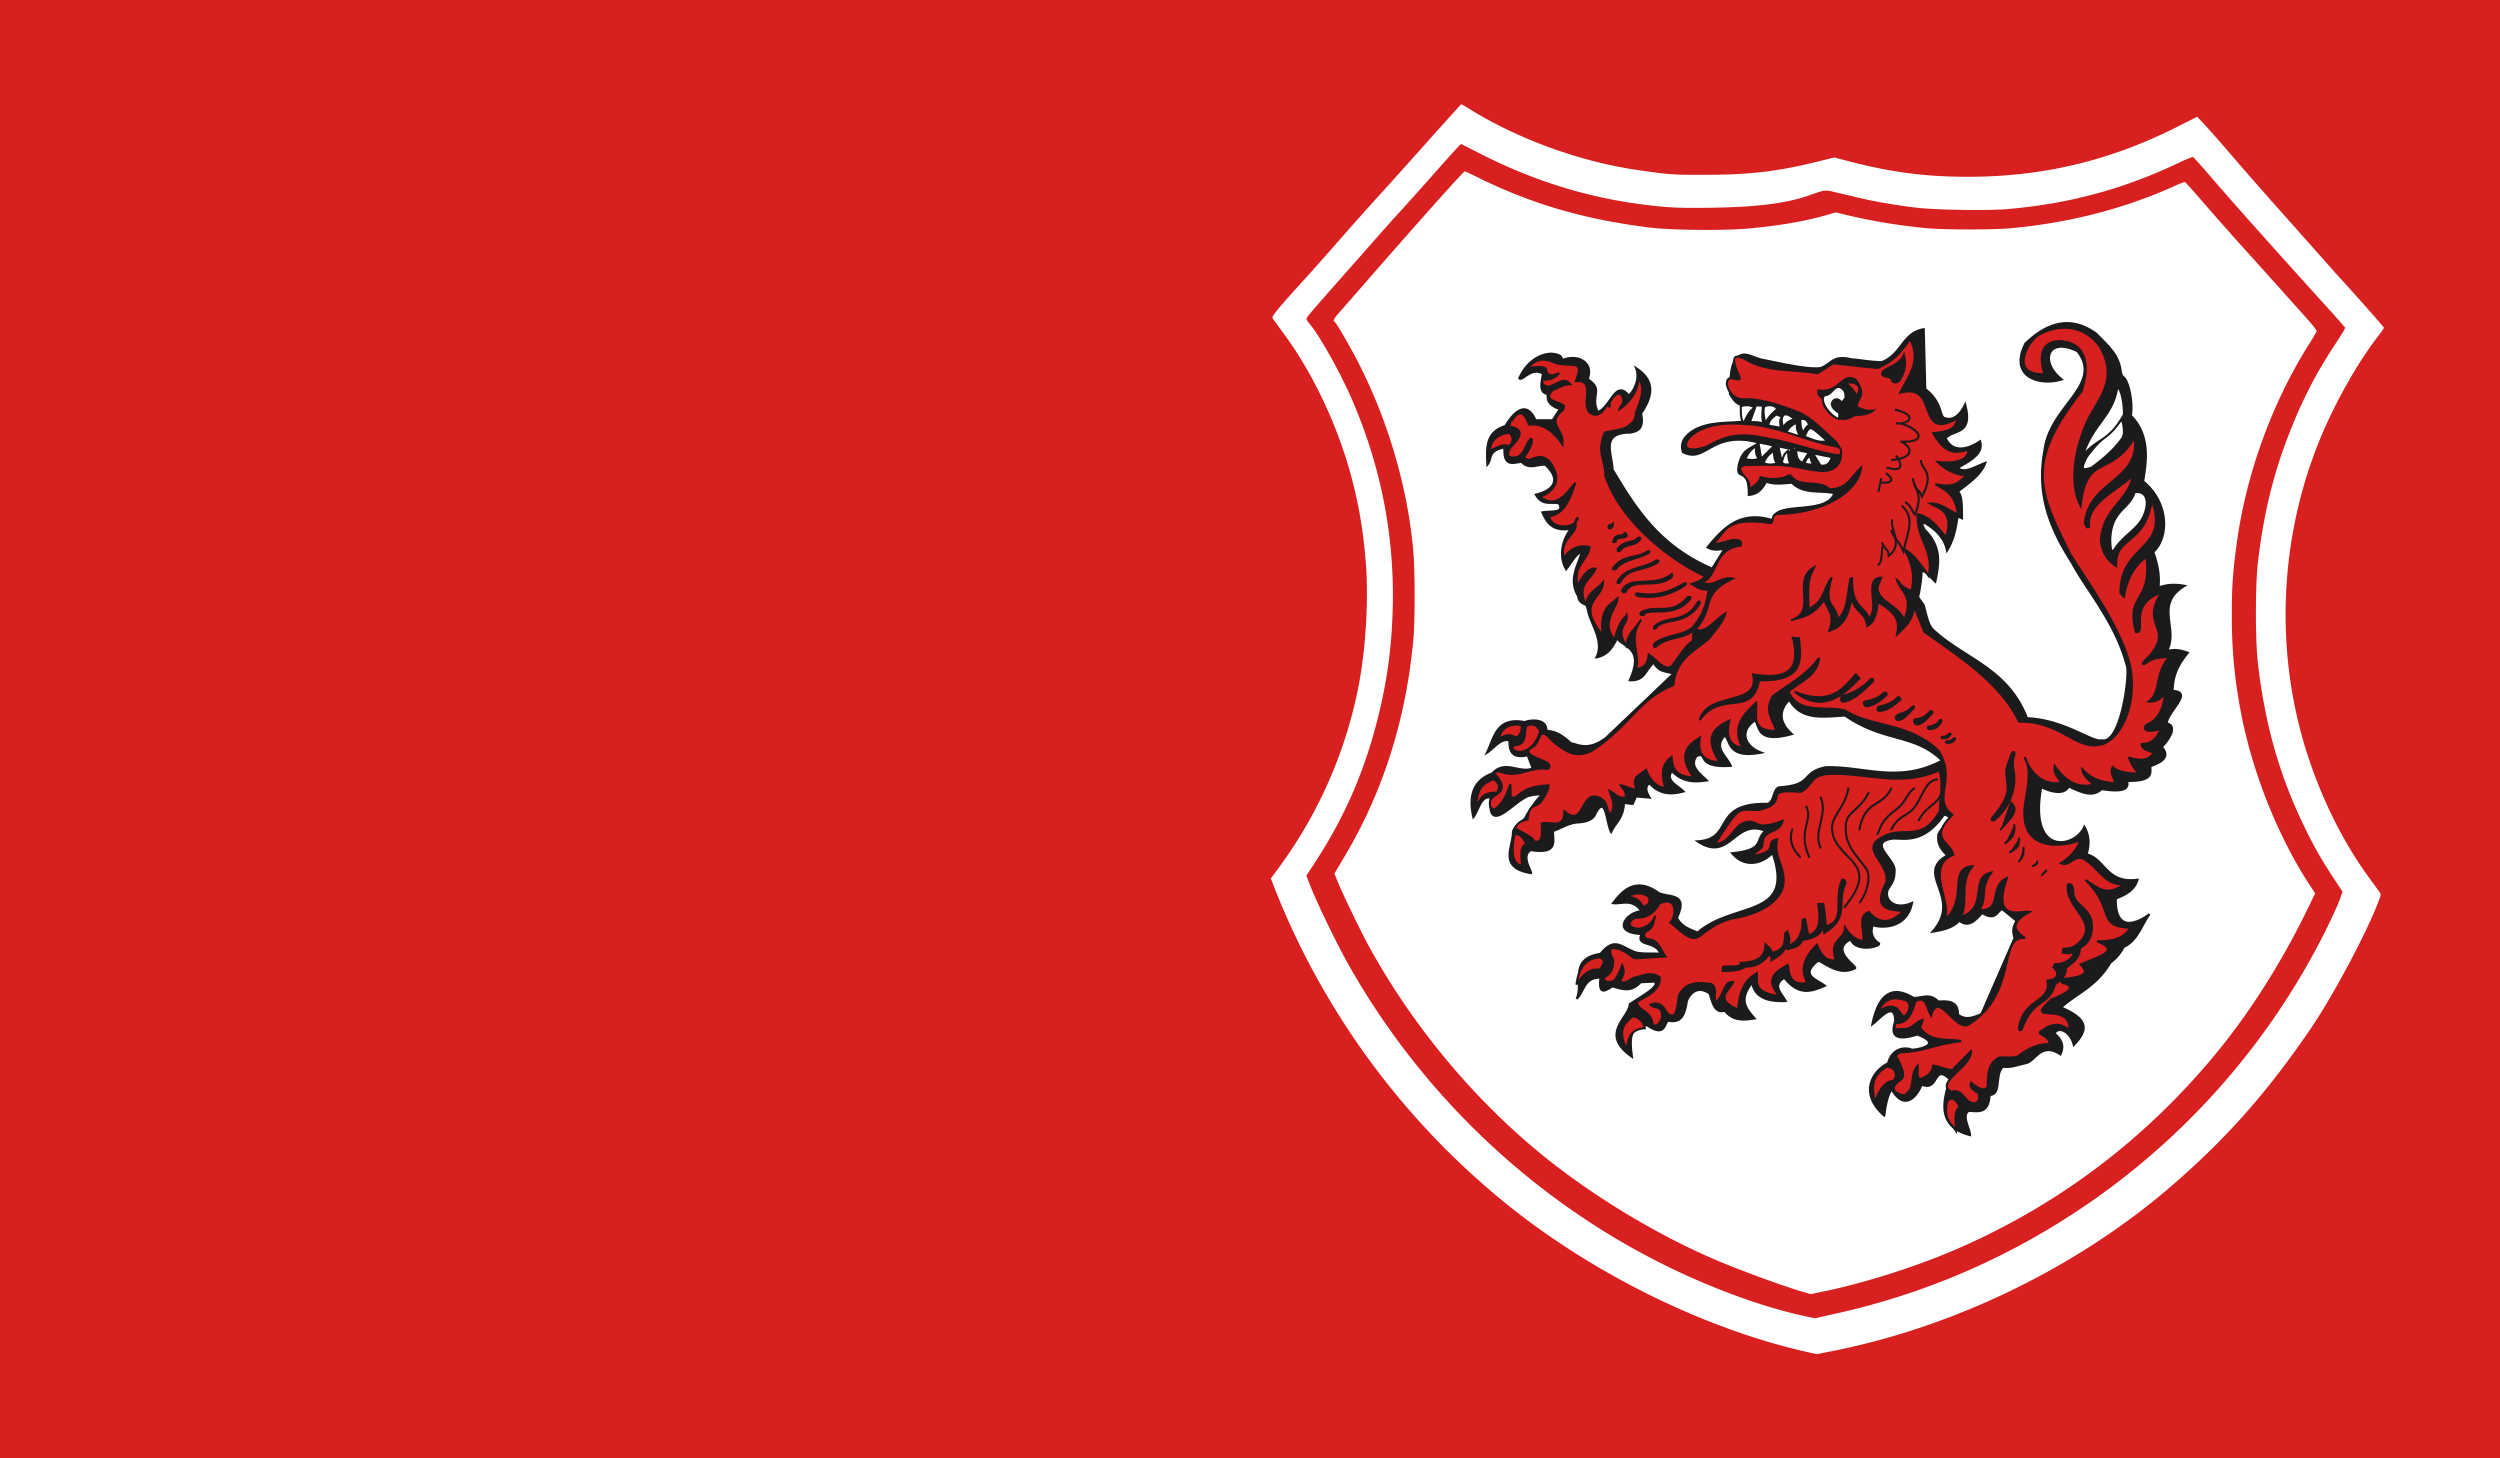<svg xmlns="http://www.w3.org/2000/svg" width="120" height="70"><g fill="none" fill-rule="evenodd"><path fill="#D7201F" d="M0 0h120v70H0z"/><g fill="#FFF" fill-rule="nonzero"><path d="M68.54 6.773c-.87.977-1.834 2.05-2.136 2.382-.694.756-1.543 1.713-2.514 2.821a138.52 138.52 0 01-1.231 1.385c-1.277 1.396-1.624 1.819-1.579 1.904.026.05.242.348.478.665 1.423 1.9 2.644 4.468 3.308 6.956.372 1.41.568 2.574.693 4.125.141 1.809-.005 4.196-.367 6.02a21.751 21.751 0 01-3.85 8.673l-.342.464.201.518a36.912 36.912 0 0011.25 15.217c4.132 3.3 9.406 5.883 14.251 6.986l.493.111.689-.136c5.851-1.138 11.778-4.01 16.272-7.873 2.694-2.322 4.624-4.493 6.74-7.59 1.041-1.527 2.554-4.342 3.193-5.929.206-.514.211-.539.13-.655-.05-.065-.296-.403-.552-.755-1.297-1.788-2.388-4.05-3.077-6.387-1.523-5.178-1.056-10.895 1.287-15.756.704-1.46 1.523-2.82 2.287-3.802.151-.192.267-.368.262-.393-.02-.05-1.232-1.42-1.95-2.212a51.845 51.845 0 01-.93-1.037c-.222-.247-1.046-1.179-1.836-2.065a209.93 209.93 0 01-2.538-2.892 84.841 84.841 0 00-1.408-1.601l-.301-.313-1.03.52c-3.193 1.601-6.4 2.362-9.98 2.362-2.005 0-3.639-.212-5.614-.72l-.794-.207-.714.176c-1.976.494-3.323.655-5.47.655-1.588.005-1.734-.005-3.242-.227-2.72-.393-5.62-1.435-7.952-2.85A13.346 13.346 0 0070.144 5c-.01 0-.734.8-1.604 1.773zm2.62.66c2.749 1.385 5.534 2.196 8.54 2.478.689.065 1.222.08 2.463.06 2.202-.035 3.57-.206 4.675-.594.794-.277.754-.272 1.247-.151.241.055.734.171 1.09.257.745.181 1.795.363 2.79.483.915.111 3.343.152 4.309.076 2.965-.242 5.625-.952 8.284-2.216.357-.172.673-.302.704-.287.035.01.462.488.95 1.057 1 1.164 3.297 3.738 5.61 6.286.402.444.734.827.744.852.01.025-.196.367-.458.76-1.01 1.532-1.664 2.826-2.367 4.68-.679 1.803-1.126 3.727-1.368 5.888-.12 1.088-.12 3.652 0 4.71.332 2.936 1.02 5.389 2.197 7.827a18.835 18.835 0 001.392 2.473l.478.73-.12.353c-.066.191-.337.79-.604 1.335A34.732 34.732 0 0199.23 58.437a34.337 34.337 0 01-11.104 4.614l-1.01.226-.453-.095c-1.513-.323-3.282-.907-5.127-1.703-7.018-3.027-12.975-8.396-16.78-15.13-.643-1.134-1.609-3.144-1.95-4.056l-.1-.261.421-.645C64.56 39.19 65.51 37 66.153 34.4c.457-1.844.668-3.491.703-5.45.056-3.41-.618-6.715-2.015-9.898-.553-1.254-1.539-3.002-1.986-3.516-.08-.09-.146-.196-.146-.236 0-.036.211-.308.468-.595.251-.292 1.206-1.375 2.121-2.407.91-1.038 1.805-2.045 1.99-2.237.182-.196.8-.886 1.378-1.536.93-1.053 1.438-1.612 1.463-1.612.005 0 .467.232 1.03.519z"/><path d="M69.083 9.543a470.94 470.94 0 00-3.343 3.793l-1.342 1.536c-.377.424-.432.52-.332.58.09.055.845 1.365 1.227 2.135 1.392 2.78 2.302 5.964 2.549 8.92.08.953.08 3.32 0 4.181-.357 3.899-1.488 7.425-3.389 10.568l-.402.675.166.408c.221.554 1.136 2.443 1.518 3.133 2.293 4.155 5.555 7.938 9.215 10.688 2.181 1.642 4.725 3.138 7.113 4.19 1.14.505 3.317 1.31 4.433 1.648l.407.12.634-.13c1.935-.398 4.328-1.154 6.238-1.97 4.881-2.085 9.094-5.233 12.517-9.358 1.639-1.975 3.142-4.327 4.389-6.86l.447-.917-.276-.423c-.956-1.456-1.85-3.335-2.469-5.183a23.723 23.723 0 01-1.256-7.797c0-1.295.045-1.98.226-3.325.437-3.31 1.679-6.76 3.428-9.55.211-.337.397-.65.417-.695.02-.055-.24-.378-.87-1.068l-1.367-1.526-.955-1.063c-.87-.957-1.588-1.773-2.342-2.644-.407-.474-.76-.862-.784-.872-.02-.01-.252.076-.503.192-2.413 1.088-5.007 1.758-7.837 2.025-.865.08-3.242.08-4.097-.005a27.825 27.825 0 01-3.941-.66l-.377-.096-.508.146c-1.055.297-2.252.499-3.745.635-1.156.1-3.614.075-4.675-.05-3.162-.388-5.766-1.154-8.405-2.479-.24-.12-.462-.221-.487-.221-.025 0-.573.594-1.222 1.32z"/></g><g stroke="#1B1A1C" stroke-width=".1"><path fill="#1B1A1C" d="M83.035 18.912c.16.264.327.501.552.505l.064.826c-.777.071-1.581.006-2.297.381-.616.36-.683.72-.574 1.08 1.042.519 1.264-.801 3.126-.571l4.04.812c-.12.202-.149.454-.566.4l-.47-.77-.388.638c-.375-.14-.255-.555-.364-.842l-.628.814-.213-.946-.783.78-.125-.752c-.431.32-.757.28-.942 1.03-.183.896.49-.015.475 1.461.304-.03.594-.156.832-.645.367.16.81.087 1.24.059.565.57 1.356.346 2.04.502-.398 1.104-2.918.329-2.964 1.295-1.574-.492-2.39.4-3.13 1.303.27.162.541.106.812.078l-.588.945c-2.582-1.118-3.693-2.937-4.786-4.765.002-.75-.624-1.77.875-1.765.253-.058.675-.122.497-.917.764-1.108.447-1.726-.238-2.178.23.58-.198 1.232-.361 1.31-.628-.79-.856.566-1.477.798-.386-.8.318-1.055-.49-1.582.304-.731-.37-1.203-1.149-.94-.097.033-.087-.129-.183-.18-.522-.278-1.486.031-1.947 1.082.15.164.57-.566 1.139-.222-.08.442-.204.916.228.975-.058.451.247.6.58.728l-.348.532h-.821c-.438-1.007-1.068-.364-1.446.28-.977.29-.895 1.124-.863 1.854.246-.281-.016-.663.819-.827-.054.976.435.72.822.693.379.398.758.098 1.137.137.78.717.411 1.228-.453 1.436.317.559.732.33 1.109.417.298.5-.43.352-.794.433.182.397.413.944 1.366.789-.448.574-.569 1.37-.224 1.945.248-.322.496-.795.744-.815-.194.678-.647 1.31-.163 2.112 0 .218.18.346.445.433-.015.755.849 1.588.43 2.494.424-.072.749-.373.973-.907.427.462 1.3.503.622 2.005.73.064.78-.55 1.153-.84.263.483.622.4.946.525l-3.247 3.093c-.855.627-1.3.314-1.67.249-.366-.327-.692-.58-1.183-.598.04-.571-.705-.551-1.038-.418-1.363-.262-1.46.736-1.819 1.473.357-.227.671-.715 1.088-.59-.027.551.171.88.871.708l.242.637c-.65.247-1.344-.435-1.936.234-1.123.414-1.073 1.382-.914 2.103.241-.292.358-1.06.834-.94-.2 1.994 1.266-.04 1.917-.102.002-.027.74-.096.545-.015-.158.067-.652.777-.786 1.062-.103.22-.6.419-.61.742-.023.741-.69 1.688.872 1.939.046-.067-.51-.842-.01-1.105 1.335.206 1.053-.432 1.063-.916.394-.14.773-.391 1.186-.413.28-.015.695-.075.83-.38.528-1.065.54.442.773.84.212-.455.583-.647.617-1.397l.418.053.162-.365.654.058c-.155-.256-.254-.502-.016-.693.508.567 1.069.548 1.642.396-.29-.296-.882-.501-.566-.978.561.567 1.122.53 1.683.449-.36-.352-.839-.682-.5-1.16.612-.283-.143.577 1.649.461-.186-.472-.865-.868-.278-1.458.269.276.134 1.134 1.745.823-.826-.307-1.062-1.055-.295-1.551.226.344.09 1.123 1.763.661-.576-.52-.678-1.066-.128-1.652.574 1.026 1.66.813 2.68.763 1.9 1.313 3.305.842 4.658 2.16-2.091 1.119-3.74.259-5.596.32-1.228.259-.547.854-2.23.964-.31.087-.233.799-.607.794-2.68-.036-1.523 1.7-3.307 1.797 1.567 1.055 1.77-1.121 3.261-.5-.546.438.024.907-1.602 1.072.532.653 1.344.59 1.942-.007 1.095 3.173-1.876 2.298-3.601 3.82-.345-.167-.71-.228-.993-.703.564-1.204-.313-.97-.858-1.193-1.138-.83-1.785-.075-2.208.48.46.056.92-.251 1.379.399-.619-.041-1.586 1.021 0 1.083-.32.621.703.31.893.95-.305-.037-.958.028-1.263-.098-.652-.268-.956-.702-1.608.098-1.576.245-.784 1.433-1.148 2.16.377-.344.344-1.037 1.148-1.016-.113.873.232.635.57.416.452.131.902.313 1.353-.194l.672-.032c.264.219-.578.674-1.191 1.08-.03.661-1.482 1.427.106 2.528-.102-.778-.15-1.511.723-1.511.803.538.812.049.988-.224.748.16.828-.41.931-.956.158-.39.54-.732 1.087-.345.173.611.294.937.73.828.393.496.905.456 1.429.368-.405-.472-.778-.877-.12-1.717.116.68.703.927 1.612.881-.189-.372-.676-.744-.062-1.116.69.889 1.318.656 1.944.381-.391-.304-1.212-.484-.348-1.18.152-.102.95.79 1.797.34.125-.066-1.074-.764-.392-1.271.041-.03.164-.132.208-.05.317.595 1.534.249 1.314.11a.67.67 0 01-.27-.866c-.052.056 1.572.431 1.874-1.06-.82.359-1.318-.124-1.18-.59.064-.213.346-.377.34-.93.097-.555-1.375-1.394-.067-1.566.55-.012 1.48.252 2.438-1.151.65.16-.053.432-.273.966-.051.466.16.73.432.993-1.606.906.771 2-.708 3.661.502-.078.98-.188 1.286-.527.454.356.775-.02 1.1-.37.622.393.69-.044.95-.19l.698.562c-.112.214-.239.417-.094.824l-1.597 3.658c-.375.155-.75.315-1.125.02.027-.695-.564-.644-.944-.624-.397-.43-.794-.158-1.19-.176-1.078-.658-1.69-.119-1.973 1.268.366-.27 1.08-1.163 1.097-.152-.294.862.239.9 1.065.645 1.375.531-.207.754-.274.723-.306-.131-.947-.083-1.133.656-.701.333-1.464 1.412-.16 2.536-.05-.013.123-1.14.345-1.264.667 1.13 1.289.152 1.425-.25.85.371.547-1.063 1.368-.24-.436 1.226-.512 2.292.957 2.668-.02-.358-.412-.93-.067-1.167.442.01.948.179 1.009-.76.578-.031.238-.951.625-1.356.416.047.656-.075 1.12-.174.46-.098.72-1.036 1.651-.418.141-.309.164-.63-.287-1.005.193-.367.771-.1.929.556.692-.722.74-1.234-.611-1.804.793-.712 1.668-.98 2.376-2.163.279-.193.55-.546.617-.74.643-.263.862-1.02 1.251-1.58-.141.114-1.65 1.238-1.617-.747.501-.187.918-.437 1.043-.904-1.508.203-1.56-1.018-2.447-1.217.172-.544.101-.968-.105-1.324-.433 1.012-2.678 1.466-2.07-1.903.474.246 1.125.381 1.315-.033.57.263 1.146.554 1.579.13.821.125 1.384.09 1.217-.394 1.27.02 1.135-.361 1.126-.706.568-.199.966-.447.55-.926.226-.217.846-.992.23-1.136.099-.625 1.302-1.499.289-1.556.02-.523.104-1.07.73-1.825-.315-.127-.644-.188-1.006-.08.595-1.08-.63-2.236.852-3.136-.418-.078-.836-.074-1.253.083.067-.554-.043-1.154-.253-1.708.701-.61.846-2.28-.481-3.39.088-.678.44-2.127-.594-3.155.117-.636-.115-1.683-.354-1.847-.092-.063-.118-.197-.133-.309-.107-.788-.615-1.202-1.174-1.775-1.632-1.194-2.909.028-3.398.466-.829 1.639.724 2.056 1.743 1.725-1.05-.814-.718-2.074.755-1.352 1.257 1.62-1.337 2.623-1.588 4.765-.408 2.232.342 3.853 1.33 5.408.68 1.288 2.074 2.83 2.626 4.923.157.43-.294 3.798-1.201 3.576-.415.143-1.796-.992-3.59-1.055-.922-2.412-3.01-2.846-4.52-4.257-.297-.29-.383-1.162-.476-1.226a4.971 4.971 0 01-.232-.335c.084-.344.174-.934.166-1.23.238-.053.442.311.661.497.175-.852.339-1.684-.554-2.54.017-.118-.216-.285.066-.272.43.27.92.65 1.05 1.317.34-.547.423-1.093.51-1.64l.21.09c-.005-.532.017-1.11-.202-1.287.55-.415 1.13-.817 1.321-1.375-.475.174-1.02.543-1.324.237.606-.346 1.258-.678 1.071-1.275-.501.347-1.291.628-1.654-.149.393-.434 1.334-.133.939-1.616-.136.285-.485.874-1.025.635-.208-.123-.084-.754-.888-1.373L92.34 15.8c-1.038.181-1.034 1.196-2.016 1.583-.693-.021-.924-.096-1.458-.138-.892-.217-.938.216-1.47.42-.604.082-1.77-.188-2.86-.411-.352-.072-.697-.338-1.013-.189-.476.262-.45.967-.488 1.846z"/><path fill="#FFF" d="M83.993 20.274l.289-.822.34.026c-.018.303-.067.576.028.85a1.67 1.67 0 00-.657-.054zm.876.15c.082-.357.239-.371.377-.534l.28.101c-.111.19-.08.347-.04.555-.074-.028-.316-.062-.617-.121zm.875.353c.109-.302.34-.397.41-.45l.13.01c-.112.194.064.456.117.647-.076-.028-.407-.105-.657-.207zm.876.19c.063-.148.15-.421.308-.42.182.066.423.318.787.628-.468.107-.775-.12-1.095-.208zm15.24-.858c-.49.634-1.166 1.042-1.716 1.86-.29.58-.196.62.245.48.557-.406 1.07-.845 1.454-1.378.204-.268.059-.695.016-.962zm.603 3.506c.806-.065.621.86.347 1.313-.223.42-.79.758-1.188 1.262-.14.164-.315.639-.33-.283.045-1.46.948-1.46 1.171-2.292z"/><path fill="#D8201F" d="M71.51 21.641c.032-.425.25-.755.887-.876.371.173.174.663-.029.632-.286-.09-.571.122-.857.244z"/><path fill="#D8201F" d="M73.34 17.62c.327-.308.699-.515 1.298-.205.806.23 1.378-.185 1.054.735l-.049.143c1.007-.086.198 1.114.691 1.534.267.183.538.034.708-.25.15-.25.225-.015.225-.023.005-.134-.014-.251.031-.31.07-.094.14-.181.208-.251.273-.285.486.107.385.368-.026.067-.156.22-.171.3.553-.382.928-.957.936-1.57.128.355.366.528-.125 1.692-.02.359-.143.507-.3.59-.145.233-.735.286-1.2.39-.412.98.046 1.34.022 2.06.758 2.322 3.35 4.201 4.798 4.834-.213.272-.401.277-.644.372.138.065.405.332.815.264-.14.91-.347 1.28-.731 1.777l-.026.687c-.384.239-.628.723-1.032 1.232-.392.223-.73-.362-1.094-.571-.063.644-.365.607-.608.734.21-.904-.406-1.424.243-2.408-.302.51-.625.586-.71 1.266-.567-.86.099-1.06.02-1.47-.03.071-.335.145-.58 1.163-.713-.857.121-1.503.135-1.98-.368.344-.858.455-.707 1.782-1.319-1.635-.012-1.719.017-2.557-.283.356-.784.492-.81 1.107-.52-1.006.24-1.225.444-1.763-.243-.06-.607.264-.85.853-.266-1.004.496-1.24.572-1.89-.419-.088-.838-.024-1.257.53-.208-.94.672-1.136.583-1.653-.037-.211.123-.317.102-.246-.16.545-1.318.513-1.368-.12.5-.06.896-.405 1.246-1.595-.456.568-.93 1.272-1.694.662.603-.173 1.174-.787.437-1.708-.455-.402-.788-.031-1.005-.051-.182-.061-.225-.109-.113-.258.11-.15.215-.331.287-.56.032-.237-.016-.26-.155-.067-.17.272-.238.687-.601.762-.118.013-.584.091-.278-.453.435-.458.798-.898-.092-1.037.382-.66.676-.962.993-.078.673-.088 1.214.35 1.613.951.082-.82-.83-.949.04-1.677l.027-.182c-.142-.183-1.079-.204-.553-.753.29-.095.51-.28.851-.286-.276-.357-.564-.016-1.033.131-.26-.049-.304-.123-.306-.334.531-.004.65-.172.812-.328-.363.188-.52.116-.608-.04.035-.417-.594-.165-.892-.245z"/><path fill="#1B1A1C" d="M77.213 25.249c0 .028-.045.104.067.115.035.001.147-.071.143-.219-.066.057-.203.053-.21.104zm.242.66c.003-.003-.121.181.104.083-.013-.297.44-.092.52-.276.012-.094-.103-.176-.12-.108-.048.193-.36-.038-.504.302zm.2.443c-.045.132.039.122.12.075.246-.37.67-.169.947-.538.058-.107-.066-.097-.1-.066-.241.285-.649.079-.967.529zm-.216.905c-.017.046-.053.1.11.069.41-.526 1.082-.468 1.595-.803.043-.045.055-.077-.05-.06-.546.366-1.195.151-1.655.794zm.218.636c-.052.115.046.118.095.067.403-.757 1.158-.522 1.827-.974.106-.11-.064-.094-.085-.077-.592.404-1.42.278-1.837.984zm.236.388c-.109.175.094.166.14.12.354-.725 1.516-.08 2.215-.714.03-.14.05-.176-.083-.08-.772.576-1.893.042-2.272.674zm.715.202c-.069.029-.162.005 0 .129 1.038.141 1.693-.143 2.295-.534.064-.115-.01-.092-.09-.062-.614.365-1.281.637-2.205.467zm.163.902c-.036.046-.093.175.135.13.134-.401 1.467.2 2.197-.748.13-.188-.075-.096-.097-.094-.82.927-1.415.302-2.235.712zm.636.691c-.039.164.015.092.07.075.331-.529 1.408-.082 2.106-1.164.005-.167-.021-.125-.09-.075-.567 1.045-1.518.607-2.086 1.164zm.003.82c-.04.15.001.173.058.157.64-.628 1.674-.246 2.072-1.183.005-.154.086-.142.014-.096-.492.834-1.542.604-2.144 1.122z"/><path fill="#D7201F" d="M83.724 17.208c1.057.684 2.361.485 3.51.712l.75-.48 2.13.225c.86-.353 1.207-.877 1.57-1.395.545 1.038-.03 1.704-.47 2.577 1.953-.53.647 2.511 2.866 1.158-.35.24.091.666-1.283.79.676 1.195 1.24.868 1.711.799-.055.246-.152.708-1.497.585.355.344.784.607 1.426.64-.395.21-.42.642-1.533.425.481.277.96.475 1.082 1.454-.447-.178-.817-.56-1.341-.532.372.237 1.177.318.768 1.626-.404-.48-.785-1.008-1.365-1.11-.065 1.225.798 1.7.533 2.97-.381-.56-.766-1.072-1.174-1.295.307.572.55 1.143.342 2.022-.665-.314-.468-.363-.692-.538.18.582.824.766.35 1.905-.351-.724-1.155-.82-1.282-1.437-.034-.169.08-.308.17-.577-.888.01-.02 1.532-.597 1.946-.13-.56-.845-.467-.798-1.924l-.074.017c-.156.634-.102 1.567-.638 1.964.02-.747-.738-.535-.262-2.017-.413.524-.374 1.224-1.13 1.512.05-.638-.154-1.207.278-1.993-1.107.61.212 2.132-1.103 2.533.609-.183 1.028-.187 1.599-1.003.163.606.525.634.238 1.511.933-.303.923-1.154 1.086-1.537.177.718.649.601.739 1.31.447-.27.42-.758.515-1.156.966.591 1.028.945.915 1.554.356-.36.744-.629.812-1.35l.494 1.226c1.413 1.023 3.64 2.384 4.546 4.313 2.025-.03 2.707 1.389 3.92 1.103.836-.16 1.764-1.728 1.429-3.659-.333-1.812-2.244-4.428-2.887-5.473-1.56-3.102-2.152-4.401.541-7.839.724-2.254-.774-2.356-.795-2.363-.205-.067-1.538-.208-.99 1.554-1.764.042-.746-1.593-.334-1.855.54-.343 1.972-.83 2.978.503 1.017 1.704-.222 2.681-.653 3.76-.482 1.13-.836 2.77-.257 3.906.3-2.562 1.388-1.293 2.599-3.275.263 2.09-2.18 2.044-2.396 4.108.062.085.08.301.214.167-.18-1.07 1.307-1.727 2.105-2.444-.235 1.238-1.49 1.577-1.545 3.167.079.512.31.912.729 1.17-.055-1.484 1.365-.944 1.715-3.151.889 2.423-1.517 2.053-1.506 4.445l.162.18c.174-.99.574-1.558 1.087-1.914.266 2.248-1.01 1.722-.511 3.613.569.062-.445-1.317 1.24-1.91-1.134 1.688.837 1.71-.855 3.332-.002.039-.13.11.02.112.466-.359.828-.308 1.214-.346-.756.788-.355 1.65-.999 2.146.247.021.503-.035.792-.392-.053.435-.198 1.264-.92 1.514-.23.372.338.318.71.178-.182.497-.487.75-.924.74.004.286.398.312.63.448-.29.14-.269.463-1.223.214.065.276.267.526.463.776-.364-.047-.922-.027-1.26-.332-.148.28.072.519.14.775-.9-.043-1.285-.343-1.603-.676.029.313.353.543.554.745-.972.235-1.543-.422-1.873-.898-.077.394.198.538.298.806-.668.124-1.396-.26-1.742-1.232.358.639.139 1.45.016 2.26-.318 2.436 1.956 2.004 2.672 1.73-.194.516-.559.863-.946 1.106.452.168.615-.415 1.077-.22.742.405 1.068 1.381 1.994 1.194-.88.696-1.34.167-1.895-.175 1.467 1.407.483 2.23 2.148 2.296-.242.462-.775.674-1.59.648 1.23.47.01.755-.787 1.11.24.275.547.584-.848.7-.007-.008-.191.16.043.213.638.143.155.5-.585.759-1.452 1.306.91.002.856 1.493-.373-.325-.795-.374-1.291-.008-.458.227.36.19.336.684-.368-.074-1.002.157-1.452.527-.266.218-.965-.01-1.077.172-.388.224-.453.738-.436 1.324-.199.347-.654-.072-.802-.19-.075.137-.038.292.374.51-.027.164.088.351-.16.479-.57.052-.555-.727-1.164-.55-.84-.432.994-1.213.939-1.944l-.791.79c-.03.272-.66-.054-1.016-.106-.055.425-.328.524-.586.646-.261-.01-.137-.403-.163-.646-.445.558-.029 1.044-.642 1.437-.257-.033-.913-.277-.16-.759.218-.183.05-.537-.141-.967-.134-.14-.132-.263.153-.35 1.165-.029 1.347-.336 2.876-.533-.67-.142-1.403.112-1.98-.639l.136-.372c-.348.045-.44.491-1.044.426-.421.092-.3-.116-.27-.272.678.001.793-.558.965-1.06.535-.297.545.377.749.693.35-1.272 1.167.806 1.81.423 2.412-1.54 1.371-4.285 2.699-4.147-.308-.192-.94-.655.225-1.253-.463-.067-1.822.53-1.098-1.625-.901.423-.15 1.572-1.322 1.546.432-.712-.024-.938.574-1.812-1.09.244-.077 1.675-1.452 2.132.37-.774-.105-1.61.548-2.433-1.235.123-.124 1.599-1.396 2.646.593-.7-.987-2.614.481-3.197-.11-.597-1.236-.762-.045-1.915-1.024-.789.24-1.637-.666-3.073-1.385-1.365-3.349-1.153-4.476-1.934-.934-.25-2.213.225-2.728-.905.541-.495 1.362-.712 1.48-1.628-.622.853-1.462 1.275-2.229 1.841-.435.762.035 1.149.169 1.675-1.285.008-.91-.778-.97-1.355-.483.468-1.24 1.083-.645 2.157-.91-.109-.71-.997-.64-1.305-.675.342-1.281.728-.466 1.992-.698-.012-1.092-.326-.952-1.172-.628.386-1.06.865-.289 1.921-.526-.048-1.037-.137-1.067-.99-.609.43-.401 1.112-.297 1.488-.47-.032-.779-.45-.93-.872l-.47.352c-.131.28-.027.421.01.601-.268.003-.509-.193-.763-.21.115.163.296.26.244.59-.34.064-.521-.19-.765-.32.139.41.319.83.004 1.135-.188-.281-.077-.662-.57-.842-.838-.277-.646 1.504-1.604.692.005.869-.677.476-1.094.57.001.233.13 1.02-.351.87-.157-.357-1.138-.57-.866-.742.153-.256.348-.263.535-.313.099-.847.409-.546.626-.832.208-.273.37-.542.384-.805-1.512.053-1.38.734-1.818.563l-.01-.615c-.15.417-.347.947-.773 1.222-.18-.058-.262-.202-.19-.475.184-.354 1.017-.333.199-1.267-.037-.07.119-.163.423-.035.818.225 1.37-.329 2.118-.177.074-.023.176-.14-.001-.297-.49-.256-1.208-.405-.789-.726.331-.08.387-.63.506-.661.255-.067.378.241.669.454.481.356.95.742 1.741.356 1.894-1.242 2.205-2.462 3.915-3.157.125-1.262 1.002-1.621 1.711-2.23.306-.405.693-.81.788-1.214-.48.3-.959 1.022-1.438.769.964-1.034.19-1.679 1.79-2.438-.638-.11-.758.41-1.518.221.89-.353.519-1.615 1.898-1.807.047-.007 0-.217.022-.204-.505-.212-.753.157-1.36.12.645-.466.442-1.34 2.777-.992.182-.035-.027-.435.396-.442 2.085-.037 3.802-1.015 3.953-2.228-.444.42-.695 1.059-1.52 1.045-.474-.484-1.438-.039-1.846-.63-.059-.085-.188.006-.246.033-.26.12-.742.154-1.212.02-.152.408-.382.414-.535.605.039-.285-.095-.488-.239-.636-.258-.265-.307-.513.027-.552.617-.008 1.643-.066 2.415.083.933.18 1.586.347 1.942-.014.47-.437.15-1.074-.076-1.248-.575-.516-1.128-1.11-1.725-1.352-1.165-.455-1.98-.67-2.724-.627-.65-.058-.917-.984-.524-1.019.31.033.507.173.407-.077-.298-.669-.424-1.163.243-.86z"/><path fill="#D8201F" d="M82.316 40.52c1.303-2.037 1.083-1.586 2.132-1.65 1.578-.366-.026-1.042 1.979-.857.653-.347.406-.79 1.368-.865 1.909-.058 3.436.653 5.292-.178.216.648.023 1.296.034 1.944-.897 1.623-1.8.658-2.785 1.283-1.107.562.39 1.232.209 2.154-.735 1.4.276 1.296.808 1.387-.661.664-1.19.571-1.642.042-.57.16-.211.906-.268 1.389-.344-.038-.639-.248-.877-.65-.022.6-.818.602-.434 1.58-.47.045-.713-.227-.92-.754-.96.973-.58 1.537-.464 1.838-.942.178-.871-.645-.94-.868-.53.329-1.142.621-.399 1.504-1.278-.187-1.054-.672-1.08-1.107-.793.454-.84 1.222-.901 1.743-1.155-.475-.461-.884-.24-1.31-.46-.104-.43.735-.862.975-.06-.3.104-.733-.192-.892-.471-.035-1.166-.198-1.553.568-.06.253-.047 1.41-.612.765-.165-.34-.403-.484-.75-.33.19.193.608.022.556.596-.034.302-.41.555-.454.302-.118-.667-.677-.564-.767-1.045.418-.23 1.166-.548 1.114-1.171-.455-.309-.791-.066-1.246.02-.117.049-.577.412-.646.113.254-.388.135-.53.09-.722a2.562 2.562 0 01-.383.753c-.327.12-.532.034-.493-.159.342-.172.465-.468.44-.848-.376-.702.073-.626.514-.414.232.112.405.333.577.345l1.426-.09c-.17-.203-.351-.733-.64-.79-.339-.066-.451-.085-.346-.393.47-.174.36-.512.504-.778-.177.422-.47.576-.804.636-.54-.044-.552-.36-.16-.541.561.035.907-.25 1.155-.68.934-.42.772.723.521.914.457.353.932.918 1.34.69.466-.305.736-.631 1.637-.888 1.353-.214 2.12-.763 2.387-1.383.306-.985-.472-1.555-.23-2.4-.65.054.165.628-1.187.773.163-.253.474-.318.474-.502.004-.84.826-.511.963-1.17-1.33.51-1.137-.027-1.686.05-.678.096-.73.994-1.559 1.072zm-8.969-5.712c-.28 0 .066.915-.584.956-.192-.018-.188.198-.096.249a.497.497 0 00.498.028c.476-.113.768-.833.754-.963-.167-.35-.447-.315-.572-.27z"/><path fill="#D8201F" d="M71.949 35.437c.268-.067.388-.266.773-.056.23.08.405-.44.28-.586-.283-.046-.919-.028-1.053.642zm-1.095 3.285c.034-1.071.456-1.106.785-1.314.226.019.442.337.211.647-.739-.046-.788.363-.996.667zm1.843 1.318c-.097.539-.245 1.363.34 1.528.046-.356-.16-.842.226-1.058-.204-.43-.362-.495-.566-.47zm5.383 2.991c.372.048.599.13.792.508.143-.077.426-.108.244-.522-.39-.207-.6-.154-1.036.014zm-2.409 4.23c.347-.555.72-.795 1.118-.707.125-.214.371-.44 0-.606-.578.047-1.007.378-1.118 1.314zm2.391 3.067c.117-.281.072-.936.894-.973-.057-.362-.391-.622-.625-.547-.272.259-.74.546-.269 1.52zM90.124 48.6c.255-.214.583-.36.863-.23.164.075.298.443.43.424.16-.108.412-.557.069-.785-.294-.072-.958-.337-1.362.591zm-.151 4.355c-.03-.55-.32-1.209.58-1.752.61 0 .495.689.242.688-.253.035-.548.296-.822 1.064zm3.912 1.314c-.199-.313-.611-.514-.432-1.391.257-.304.44-.07.613.246-.295.265-.182.662-.181 1.145z"/><path fill="#1B1A1C" d="M86.07 30.62l.282.013c.084 1.002.314 2.07-1.92 2.023-.327 1.813-1.79.43-2.848 1.905.38-1.406 2.942-.615 2.563-2.185 2.12.34 2.16-.622 1.924-1.757zm.112 2.607c1.716.653 2.274-.162 2.898-.856l.168.188c-.614.625-1.658 1.766-3.066.668zm10.483 3.078c-.175.599.202.802-.088 1.788-.114.388-.342.843-.862 1.286-.104-.01-.158.001-.078-.144 1.295-1.457.397-1.707.76-2.598.03-.146.077-.18.105-.303.016-.057.037-.11.056-.152.103-.17.18-.074.107.123zm.247 13.02c.002.094.012.175.127.093.553-1.558 1.291-1.063 1.608-2.187.449-.301.534-.54.507-.76.229-.231.67-.384.686-.981.46-.19.549-.681.566-.847.124-1.148-.99-1.084-.894-1.975-.048-.109-.054-.261-.253-.215-.185 1.16 1.7 1.84.427 2.899-.047.04-.343.219-.637.183l-.044.184c.168.043.339.075.546-.044-.02.345-.454.619-.918.605l-.067.147c.257.242.32.564-.29.644.223 1.044-1.148.841-1.364 2.254zm-9.628-30.581c1.005.166 1.169-.934 1.793-.507.566.797.039.872.043 1.302.23.098.446.216.785.172-.246.198-.603.196-.918.227-.759.539-1.544-.333-1.475-.771-.09-.131-.273-.193-.228-.423z"/><path fill="#FFF" d="M101.638 18.576c-.235 1.457-1.162 1.722-1.66 3.284.743-.876 1.229-.633 1.97-1.956.015-.413-.096-1.212-.31-1.328z"/><path fill="#D8201F" d="M88.591 18.392c.186.139.39.323.507.622.098-.102.218-.345.103-.506-.183-.185-.488-.169-.61-.116z"/><path fill="#FFF" d="M88.591 19.086c-.034.054-.19.285-.215.226-.052-.124-.259-.22-.39-.066-.18.227.107.461.28.555.04.091.018.2.005.308-.39-.08-1.012-.908-.681-1.138.37-.02.403-.465.736-.386.262.143.25.296.265.501z"/><path stroke-linecap="square" d="M91 19.67c1.158.295.529.725.048.649"/><path stroke-linejoin="round" d="M91.273 20.328c1.033.359 1.176.934-.054.87m.047.005c.63.327.52.812-.485.876m.22-.219c.173.194.555.886-.439.58M90.304 22.955l-.141.657"/><path stroke-linecap="round" stroke-linejoin="round" d="M90.55 22.736c.507.366.06.474-.207.428"/><path fill="#1B1A1C" d="M90.415 18.048c.174.048.394.04.424.264.106.059.216.081.347-.07.265-.444.3-.782.203-1.2-.257.615-1.33.67-.974 1.006zM88.503 33.38c-.18.03-.164.317-.017.305.488-.092.94-.516 1.377-.949.052-.027.082-.199-.071-.13-.244.272-.738.66-1.289.774zm1.03.29c-.134.023-.04.243.07.234.367-.067.625-.238.954-.556.02-.048-.02-.137-.135-.085-.184.199-.474.324-.888.408zm.685.242c-.126.018-.12.218-.016.21.373.007.708-.282 1.016-.539.01-.042-.062-.156-.13-.103-.147.168-.482.365-.87.432zm.86.42c-.166.113-.03.236.059.229.29-.055.452-.312.714-.57.03-.016.049-.119-.043-.077-.351.364-.539.286-.73.418zm.858.194c-.139.055-.006.262.085.254.304-.06.444-.261.717-.543.032-.018.01-.15-.085-.104-.153.176-.315.36-.717.393zm.638.35c-.045-.004-.102.147.125.12a.594.594 0 00.473-.353c.052-.103-.02-.088-.063-.064-.086.14-.224.264-.535.298zm.654.497c-.043-.003-.095.08.127.061.142-.015.175-.074.255-.158.05-.073-.02-.063-.061-.045-.085.1-.168.127-.321.142zm.219.22c-.043-.004-.095.08.127.06.142-.015.175-.074.255-.158.05-.073-.02-.063-.061-.045-.085.1-.168.127-.321.142z"/><path stroke-linecap="round" d="M86.84 41.13c-.573-1.268.196-1.714-.136-2.408m.692-.438c.357.803-.384 1.63-.01 2.408m-1.358-.875c-.174.543.02.956.373 1.313m2.32-3.284c-.158.971-.904 1.34-.77 2.09.253 1.43 2.374 1.417.59 3.603"/><path stroke-linecap="round" d="M89.27 43.32c.334-.437.571-1.24.295-1.641-.415-.603-1.064-1.09-.963-2.136.056-.58.686-.67 1.082-1.478"/><path stroke-linecap="round" d="M90.781 37.846c-.484.96-1.227.492-1.533 1.97m2.628-1.97s0 0 0 0c-.325.207-.4.663-.821.978-.727.544-.765.817-.907 1.164l-.024.048m2.847-2.628c-.547.086-.673.778-1.042 1.299-.359.507-.781.385-1.136 1.097l-.012.013m1.314-.438c.367-.724.9-.728 1.095-1.314"/><path fill="#1B1A1C" d="M82.704 46.408l-.025.193c.509.023.983-.071 1.082-.207.37.014.761-.08 1.132-.548.125-.025.149.088.141.242.269-.155.535-.326.66-.596.075-.026.097.083.146.067.238-.106.455-.043.693-.445.81-.123.895-.428.983-.618l.052.288c1.266-.792.548-1.463 1.023-2.4-.056-.19-.085-.153-.165-.159-.448.998.228 1.93-.78 2.248-.039-.368-.053-.636-.13-1.086l-.24.007c.096.683.154 1.27-.465 1.519-.1-.3-.134-.749-.181-.809l-.104.054c.003.704-.231 1.071-.704 1.259.088-.262.099-.327-.023-.687-.009.018-.108.035-.109.046-.029.447.038.787-.64.971.006-.145-.208-.32-.308-.416-.005.641-.415.862-1.192.888.047.253-.539.14-.846.189z"/><path fill="#1B1A1C" stroke-linecap="round" d="M96.036 39.817c.283-.388 1.012-.904.45-1.314m-.23 1.97c.192-.202.467-.247.435-.875m-.217 1.313c.193-.151.468-.185.436-.656m.002 1.094c.097-.151.234-.185.218-.657m.44.876c.096-.05.233-.062.217-.219M98.014 42.006l.206-.219"/><path d="M90.835 24.926c-.15.434.56 1.206-.172 1.752 0-.327-.286-.377-.32-.655m0 .217c-.018.438-.034.855-.219.876"/><path d="M91.277 24.27c.678.59.28 1.269.089 2.189-.281-.605-.525-.68-.585-1.024m1.027-2.48c.109.553.517.757.11 1.752-.158-.205-.234-.497-.48-.608"/><path d="M92.206 22.08c-.003.505.699.526.054 1.751-.104-.316-.365-.352-.384-.631"/><path fill="#D8201F" d="M81.757 20.573c-.913.332-1.323 1.338.099.89.721-.382 1.384-.767 2.828-.445 1.628.267 2.557.737 3.661.842.018-.138.09-.276-.114-.415-1.698-.317-2.397-.816-4.003-1.059-.824-.059-1.648-.154-2.471.187z"/><path fill="#FFF" d="M83.706 20.328c-.187-.26-.134-.575-.151-.835.151-.045.478-.09.657.079-.285.204-.418.525-.506.756zm1.02 0c-.031-.286-.138-.602-.027-.831.163-.06.49-.1.608.143-.223.194-.42.37-.58.688zm.838.218c-.004-.24-.12-.476.069-.643.205-.064.344.112.55.224-.299.034-.448.182-.619.42zm.986.22c-.159-.272-.104-.43-.149-.64.154-.024.31-.074.438.27-.096.058-.192.173-.289.37zm.07 1.472c.085-.243.17-.285.253-.378.036.148.094.373.185.422a.732.732 0 01-.438-.044zm-1.094-.06c.065-.179.066-.358.295-.537.024.223.01.469.142.626-.161.027-.332.085-.437-.089zm-.876.045c.138-.343.316-.452.49-.582.028.207.003.414.167.621-.208.012-.383.095-.657-.039zm-.876-.164c.088-.258.278-.533.535-.637-.05.203-.018.452.122.595-.3.116-.442.033-.657.042z"/></g></g></svg>